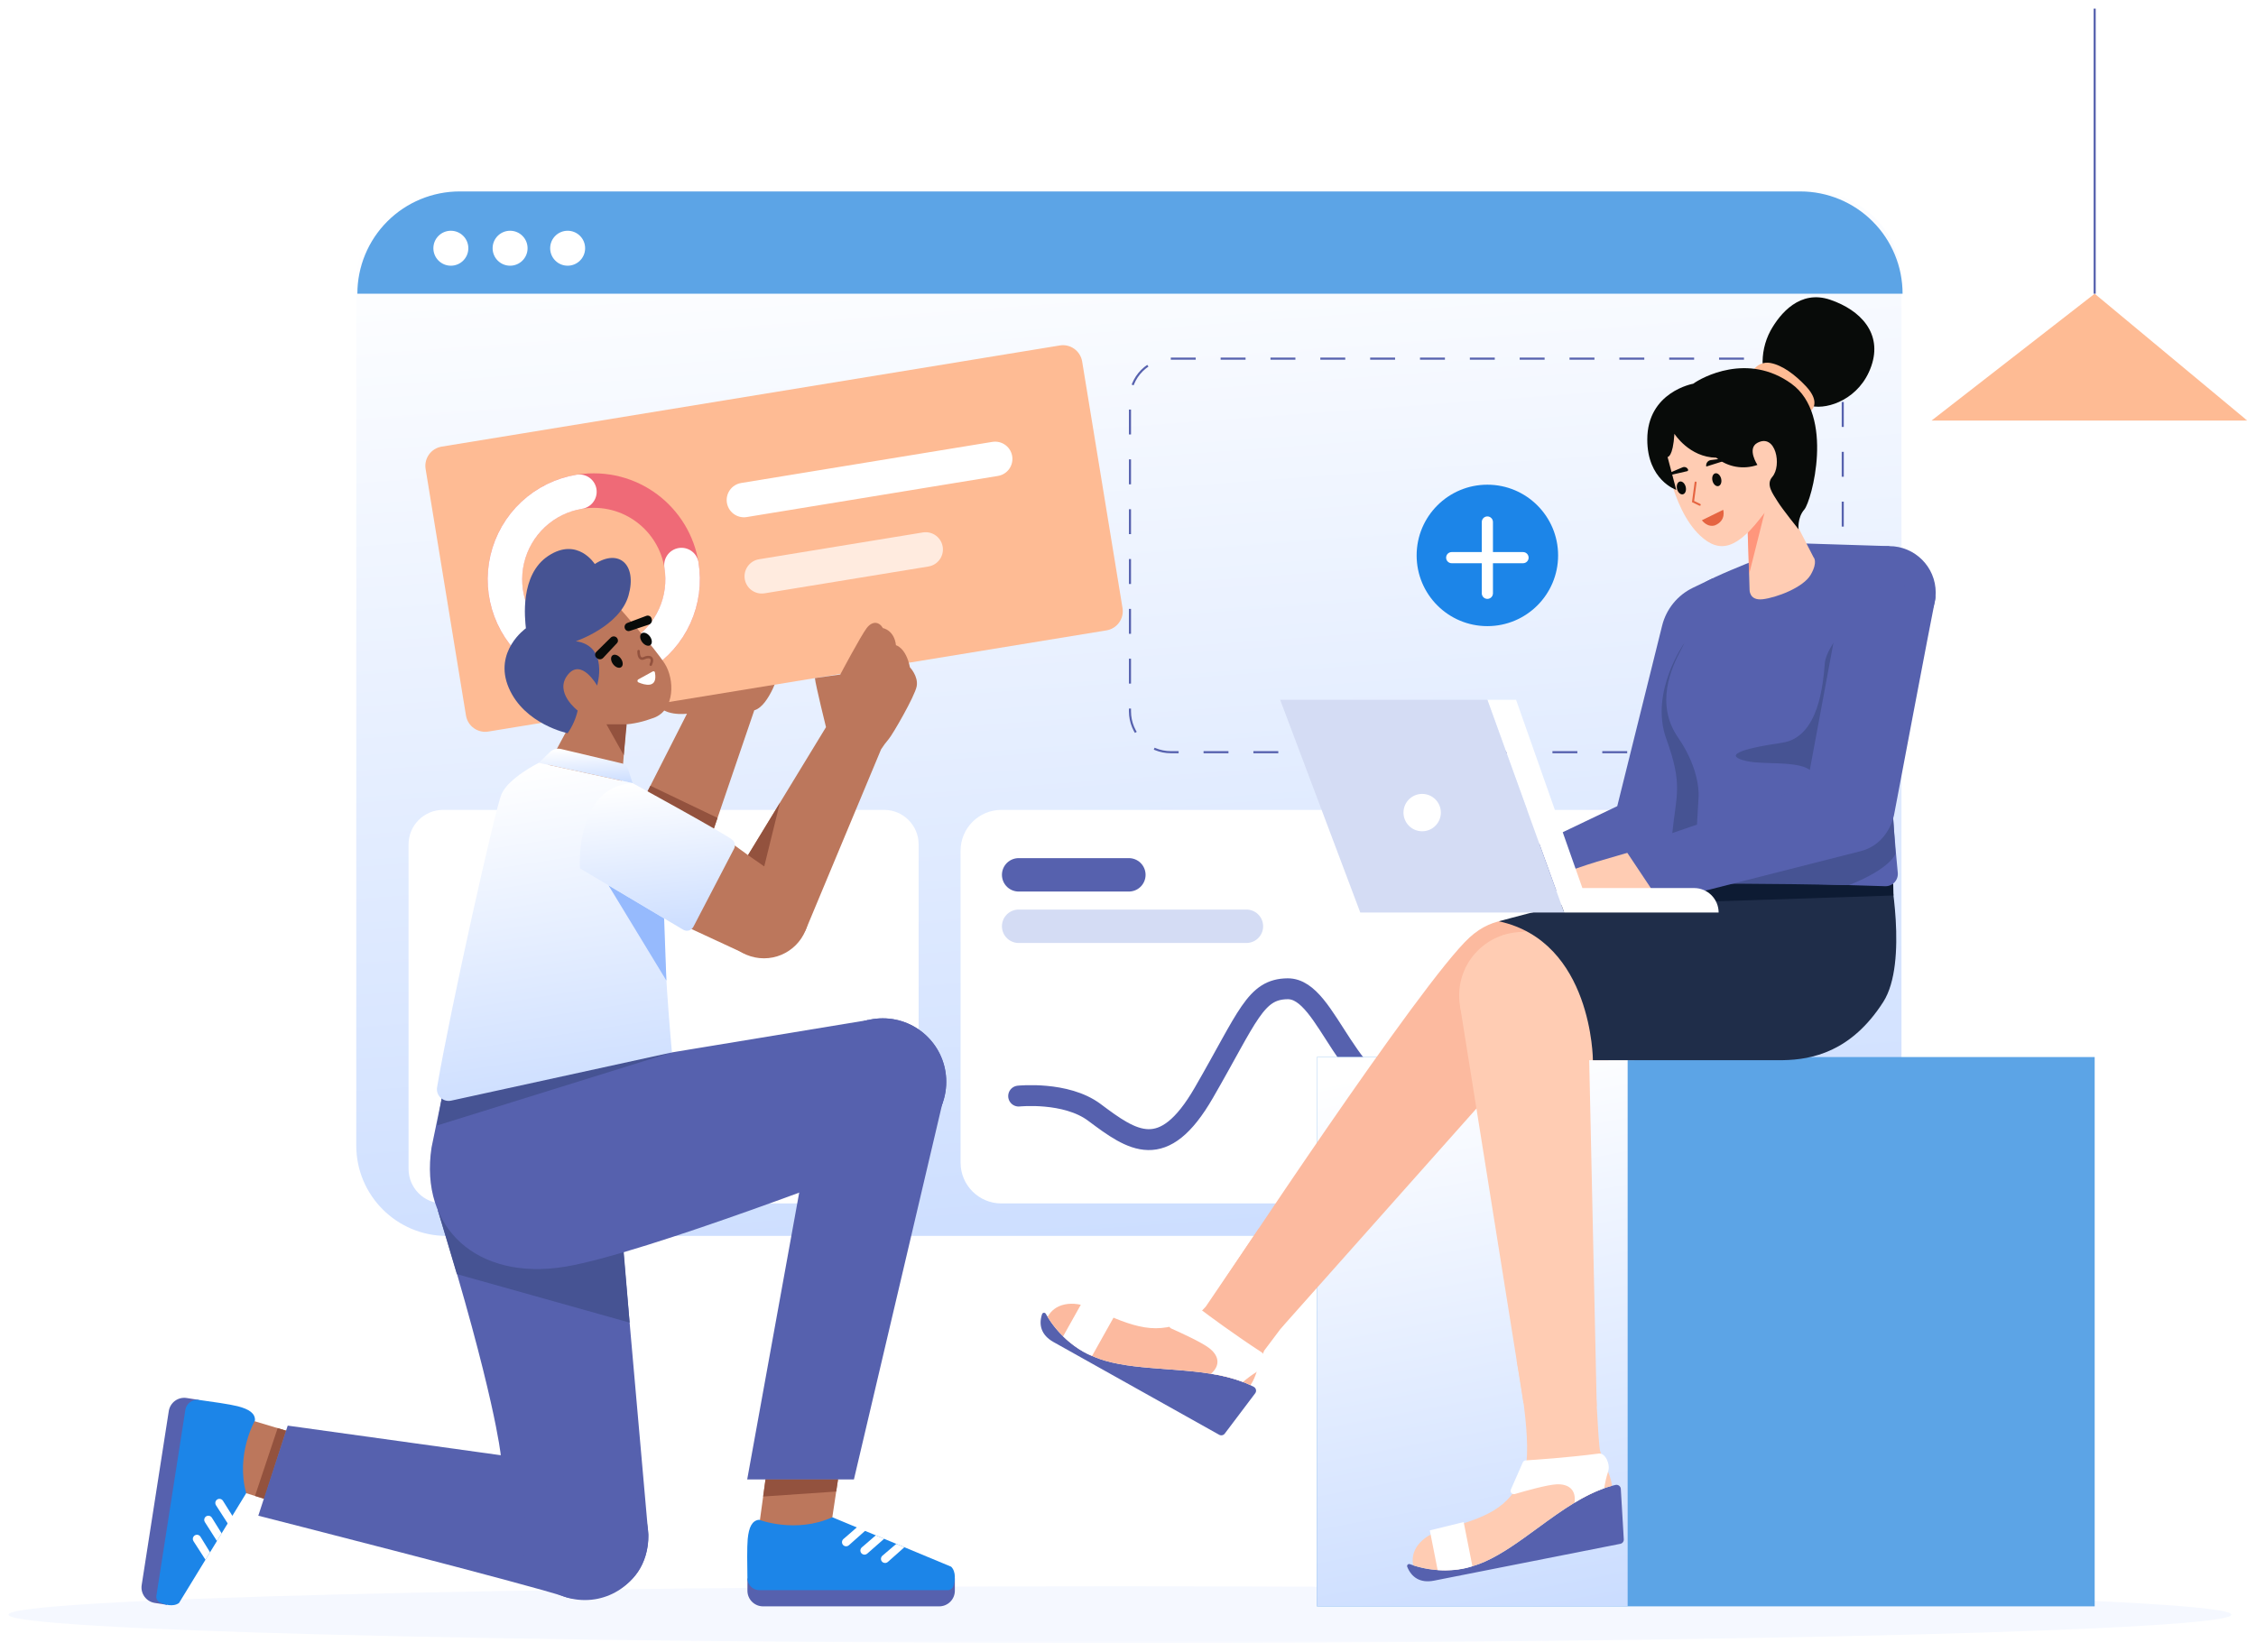 <svg width="1080" height="791" viewBox="0 0 1080 791" fill="none" xmlns="http://www.w3.org/2000/svg">
<g filter="url(#filter0_d_3_110)">
<mask id="mask0_3_110" style="mask-type:luminance" maskUnits="userSpaceOnUse" x="4" y="0" width="1072" height="783">
<path d="M1075.81 0H4V782.7H1075.81V0Z" fill="white"/>
</mask>
<g mask="url(#mask0_3_110)">
<path d="M866.99 87.661H213.842C189.935 87.661 170.553 107.042 170.553 130.95V544.478C170.553 568.386 189.935 587.767 213.842 587.767H866.99C890.9 587.767 910.28 568.386 910.28 544.478V130.95C910.28 107.042 890.9 87.661 866.99 87.661Z" fill="url(#paint0_linear_3_110)"/>
<path d="M220.056 87.661H861.83C874.82 87.661 887.28 92.821 896.46 102.005C905.65 111.189 910.81 123.646 910.81 136.634H171.083C171.083 123.646 176.242 111.189 185.427 102.005C194.611 92.821 207.067 87.661 220.056 87.661Z" fill="#5CA4E6"/>
<path d="M560.489 167.718H862.62C867.8 167.718 872.78 169.777 876.44 173.442C880.11 177.108 882.17 182.079 882.17 187.263V336.611C882.17 341.794 880.11 346.766 876.44 350.431C872.78 354.096 867.8 356.155 862.62 356.155H560.489C555.306 356.155 550.335 354.096 546.669 350.431C543.004 346.766 540.945 341.794 540.945 336.611V187.263C540.945 184.696 541.45 182.155 542.432 179.783C543.415 177.412 544.854 175.257 546.669 173.443C548.484 171.628 550.639 170.188 553.01 169.206C555.381 168.224 557.923 167.718 560.489 167.718Z" stroke="#5661AE" stroke-miterlimit="10" stroke-dasharray="11.93 11.93"/>
<path d="M781.523 383.779H479.391C468.597 383.779 459.847 392.529 459.847 403.324V552.672C459.847 563.466 468.597 572.216 479.391 572.216H781.523C792.317 572.216 801.068 563.466 801.068 552.672V403.324C801.068 392.529 792.317 383.779 781.523 383.779Z" fill="white"/>
<path d="M423.238 383.779H212.118C202.987 383.779 195.585 391.181 195.585 400.313V555.683C195.585 564.814 202.987 572.216 212.118 572.216H423.238C432.369 572.216 439.771 564.814 439.771 555.683V400.313C439.771 391.181 432.369 383.779 423.238 383.779Z" fill="white"/>
<path d="M487.651 520.815C487.651 520.815 510.296 518.43 523.911 528.623C542.172 542.292 556.879 552.844 576.292 519.247C597.559 482.438 600.902 469.582 616.417 469.43C636.331 469.236 644.105 522.316 680.824 526.067C717.542 529.818 742.509 523.816 742.509 523.816" stroke="#5661AE" stroke-width="10" stroke-miterlimit="10" stroke-linecap="round"/>
<path d="M487.651 414.878H540.415" stroke="#5661AE" stroke-width="16" stroke-miterlimit="10" stroke-linecap="round"/>
<path d="M487.651 439.503H596.693" stroke="#D4DCF4" stroke-width="16" stroke-miterlimit="10" stroke-linecap="round"/>
<path d="M215.835 123.223C220.457 123.223 224.204 119.476 224.204 114.855C224.204 110.233 220.457 106.486 215.835 106.486C211.214 106.486 207.467 110.233 207.467 114.855C207.467 119.476 211.214 123.223 215.835 123.223Z" fill="white"/>
<path d="M244.195 123.223C248.817 123.223 252.563 119.476 252.563 114.855C252.563 110.233 248.817 106.486 244.195 106.486C239.573 106.486 235.827 110.233 235.827 114.855C235.827 119.476 239.573 123.223 244.195 123.223Z" fill="white"/>
<path d="M271.746 123.223C276.368 123.223 280.114 119.476 280.114 114.855C280.114 110.233 276.368 106.486 271.746 106.486C267.124 106.486 263.377 110.233 263.377 114.855C263.377 119.476 267.124 123.223 271.746 123.223Z" fill="white"/>
<path d="M712.038 295.798C730.739 295.798 745.9 280.638 745.9 261.937C745.9 243.235 730.739 228.075 712.038 228.075C693.337 228.075 678.176 243.235 678.176 261.937C678.176 280.638 693.337 295.798 712.038 295.798Z" fill="#1C85E8"/>
<path d="M714.711 245.938C714.711 244.462 713.514 243.265 712.038 243.265C710.562 243.265 709.365 244.462 709.365 245.938V280.083C709.365 281.559 710.562 282.756 712.038 282.756C713.514 282.756 714.711 281.559 714.711 280.083V245.938Z" fill="white"/>
<path d="M729.111 265.683C730.587 265.683 731.783 264.486 731.783 263.01C731.783 261.534 730.587 260.337 729.111 260.337H694.966C693.489 260.337 692.293 261.534 692.293 263.01C692.293 264.486 693.489 265.683 694.966 265.683H729.111Z" fill="white"/>
<path d="M536.103 782.7C829.98 782.7 1068.21 776.614 1068.21 769.106C1068.21 761.598 829.98 755.512 536.103 755.512C242.231 755.512 4 761.598 4 769.106C4 776.614 242.231 782.7 536.103 782.7Z" fill="#F5F8FF"/>
<path d="M1002.77 502.123H630.457V765.136H1002.77V502.123Z" fill="#5CA4E6"/>
<path d="M779.191 502.123H630.457V765.136H779.191V502.123Z" fill="url(#paint1_linear_3_110)"/>
<path d="M95.171 666.281L79.892 764.4L74.075 763.494C72.112 763.188 70.351 762.115 69.179 760.511C68.007 758.907 67.52 756.903 67.826 754.94L80.8 671.624C81.106 669.661 82.179 667.9 83.783 666.728C85.387 665.556 87.391 665.069 89.354 665.375L95.171 666.281Z" fill="#5661AE"/>
<path d="M142.924 682.794L119.034 675.646L111.439 708.93L137.576 717.136L142.924 682.794Z" fill="#BC775C"/>
<path d="M126.485 713.654L122.068 712.268L132.919 679.801L136.953 681.008L126.485 713.654Z" fill="#93523E"/>
<path d="M122.063 676.118C122.063 676.118 112.703 692.381 117.861 710.947L85.705 763.516C82.91 765.558 78.663 764.347 76.303 763.091C75.787 762.813 75.37 762.381 75.111 761.855C74.851 761.33 74.761 760.736 74.854 760.157L88.724 671.092C88.954 669.605 89.759 668.268 90.964 667.369C92.17 666.469 93.68 666.079 95.171 666.281C101.135 667.09 110.212 668.397 113.782 669.314C119.3 670.73 122.21 672.737 122.063 676.118Z" fill="#1C85E8"/>
<path d="M111.449 722.112L106.728 714.583C106.555 714.308 106.318 714.079 106.036 713.918C105.755 713.756 105.438 713.666 105.114 713.655C104.789 713.645 104.467 713.714 104.176 713.858C103.885 714.001 103.633 714.214 103.443 714.477C103.211 714.8 103.081 715.185 103.07 715.583C103.06 715.981 103.17 716.372 103.385 716.707L109.279 725.856L111.449 722.112Z" fill="white"/>
<path d="M106.097 730.178L101.422 722.666C101.249 722.391 101.012 722.162 100.731 722.001C100.449 721.839 100.132 721.749 99.808 721.739C99.483 721.728 99.161 721.798 98.87 721.941C98.579 722.084 98.327 722.297 98.138 722.56C97.905 722.883 97.775 723.268 97.765 723.666C97.754 724.064 97.864 724.456 98.079 724.79L103.849 733.854L106.097 730.178Z" fill="white"/>
<path d="M100.55 739.246L95.961 731.788C95.789 731.513 95.551 731.285 95.27 731.123C94.988 730.961 94.671 730.871 94.347 730.861C94.023 730.85 93.701 730.92 93.409 731.063C93.118 731.206 92.867 731.419 92.677 731.682C92.444 732.005 92.314 732.391 92.304 732.788C92.293 733.186 92.403 733.578 92.619 733.912L98.361 742.826L100.55 739.246Z" fill="white"/>
<path d="M357.81 751.758H457.111V757.645C457.111 758.629 456.917 759.603 456.541 760.511C456.165 761.42 455.613 762.246 454.917 762.941C454.222 763.637 453.396 764.189 452.487 764.565C451.579 764.942 450.605 765.135 449.621 765.135H365.3C363.314 765.135 361.409 764.346 360.004 762.941C358.599 761.537 357.81 759.632 357.81 757.645V751.758Z" fill="#5661AE"/>
<path d="M366.779 702.033L363.392 726.737L397.449 729.121L401.535 702.033H366.779Z" fill="#BC775C"/>
<path d="M401.182 704.373L400.31 710.154L365.337 712.55L366.458 704.373H401.182Z" fill="#93523E"/>
<path d="M363.392 723.672C363.392 723.672 380.902 730.419 398.453 722.466L455.344 746.15C457.792 748.597 457.249 752.98 456.37 755.505C456.175 756.058 455.812 756.536 455.333 756.874C454.853 757.211 454.281 757.391 453.694 757.388H363.555C362.051 757.389 360.607 756.8 359.532 755.747C358.458 754.694 357.84 753.262 357.81 751.758C357.692 745.74 357.587 736.571 357.943 732.902C358.494 727.231 360.029 724.047 363.392 723.672Z" fill="#1C85E8"/>
<path d="M410.472 727.083L403.758 732.907C403.513 733.119 403.324 733.389 403.208 733.692C403.091 733.995 403.051 734.322 403.091 734.644C403.13 734.966 403.248 735.274 403.435 735.539C403.621 735.805 403.87 736.021 404.159 736.168C404.514 736.348 404.915 736.417 405.31 736.366C405.704 736.316 406.074 736.147 406.372 735.882L414.505 728.652L410.472 727.083Z" fill="white"/>
<path d="M419.265 731.13L412.562 736.906C412.316 737.118 412.127 737.388 412.011 737.691C411.894 737.994 411.854 738.321 411.894 738.643C411.933 738.965 412.052 739.273 412.238 739.538C412.424 739.804 412.673 740.02 412.963 740.167C413.317 740.347 413.718 740.416 414.113 740.365C414.507 740.314 414.878 740.146 415.175 739.881L423.243 732.786L419.265 731.13Z" fill="white"/>
<path d="M429.079 735.215L422.415 740.898C422.17 741.11 421.981 741.38 421.865 741.683C421.748 741.986 421.708 742.313 421.748 742.635C421.787 742.957 421.905 743.265 422.092 743.531C422.278 743.796 422.527 744.012 422.816 744.159C423.171 744.339 423.572 744.408 423.967 744.357C424.361 744.307 424.731 744.138 425.029 743.873L432.953 736.828L429.079 735.215Z" fill="white"/>
<path d="M308.289 378.257L328.869 337.737C328.869 337.737 316.34 339.374 314.157 331.598C311.973 323.821 373.367 316.863 373.367 316.863C373.367 316.863 368.455 334.054 361.088 336.1L340.828 395.447L308.289 378.257Z" fill="#BC775C"/>
<path d="M311.355 372.221L343.501 387.62L340.828 395.447L309.589 375.699L311.355 372.221Z" fill="#93523E"/>
<path d="M507.356 161.407L211.439 209.849C206.362 210.68 202.919 215.47 203.751 220.548L223.074 338.586C223.905 343.663 228.695 347.106 233.773 346.275L529.689 297.832C534.767 297.001 538.209 292.211 537.378 287.133L518.055 169.095C517.224 164.018 512.434 160.575 507.356 161.407Z" fill="#FEBB94"/>
<path d="M356.14 235.417L476.403 215.729" stroke="white" stroke-width="16.521" stroke-miterlimit="10" stroke-linecap="round"/>
<path opacity="0.7" d="M364.684 271.933L443.135 259.09" stroke="white" stroke-width="16.521" stroke-miterlimit="10" stroke-linecap="round"/>
<path d="M284.252 315.958C307.743 315.958 326.786 296.915 326.786 273.425C326.786 249.934 307.743 230.891 284.252 230.891C260.762 230.891 241.719 249.934 241.719 273.425C241.719 296.915 260.762 315.958 284.252 315.958Z" stroke="#EF6A77" stroke-width="16.521" stroke-miterlimit="10"/>
<path d="M326.227 266.553C327.586 274.855 326.453 283.373 322.971 291.031C319.489 298.689 313.814 305.142 306.664 309.575C299.514 314.007 291.21 316.22 282.803 315.934C274.395 315.647 266.262 312.874 259.431 307.964C252.599 303.055 247.377 296.23 244.425 288.353C241.472 280.476 240.922 271.9 242.843 263.71C244.764 255.52 249.071 248.084 255.219 242.341C261.367 236.599 269.079 232.809 277.381 231.45" stroke="white" stroke-width="16.521" stroke-miterlimit="10" stroke-linecap="round"/>
<path d="M298.112 591.926L310.387 730.86C310.387 760.642 280 764.03 270.272 760.52C256.551 755.569 123.655 721.737 123.655 721.737L137.739 678.601L239.737 692.778C239.737 692.778 236.948 663.833 209.596 575.448L298.112 591.926Z" fill="#5661AE"/>
<path d="M218.709 606.062L301.412 629.283L296.762 573.494L209.596 575.448L218.709 606.062Z" fill="#465393"/>
<path d="M296.911 287.531C296.911 287.531 313.289 306.123 318.158 313.648C323.028 321.173 323.202 335.932 313.021 339.694C302.841 343.457 294.513 344.089 279.648 341.313C268.083 339.153 253.089 320.066 257.516 310.328C261.942 300.59 282.525 282.884 296.911 287.531Z" fill="#BC775C"/>
<path d="M300.01 339.542L297.575 370.97L261.942 363.224L277.878 333.567L300.01 339.542Z" fill="#BC775C"/>
<path d="M300.01 342.812H290.322L298.61 357.611" fill="#93523E"/>
<path d="M257.959 361.232L263.273 356.084C263.963 355.415 264.81 354.931 265.736 354.677C266.662 354.422 267.637 354.404 268.572 354.626L297.709 361.526C298.411 361.692 299.057 362.038 299.586 362.528C300.114 363.019 300.506 363.638 300.724 364.325L302.83 370.97L257.959 361.232Z" fill="url(#paint2_linear_3_110)"/>
<path d="M211.81 520.13L206.594 545.399C200.722 583.947 228.359 609.445 270.598 602.496C308.32 596.29 420.059 552.967 420.059 552.967L415.606 484.402L321.669 499.9C321.669 499.9 237.235 484.257 211.81 520.13Z" fill="#5661AE"/>
<path d="M422.603 544.363C439.386 544.363 452.991 530.758 452.991 513.976C452.991 497.193 439.386 483.588 422.603 483.588C405.821 483.588 392.216 497.193 392.216 513.976C392.216 530.758 405.821 544.363 422.603 544.363Z" fill="#5661AE"/>
<path d="M422.603 544.363C439.386 544.363 452.991 530.758 452.991 513.976C452.991 497.193 439.386 483.588 422.603 483.588C405.821 483.588 392.216 497.193 392.216 513.976C392.216 530.758 405.821 544.363 422.603 544.363Z" fill="#5661AE"/>
<path d="M280 762.12C296.783 762.12 310.387 748.515 310.387 731.733C310.387 714.95 296.783 701.345 280 701.345C263.218 701.345 249.613 714.95 249.613 731.733C249.613 748.515 263.218 762.12 280 762.12Z" fill="#5661AE"/>
<path d="M451.508 522.757L408.79 704.373H357.699L392.216 513.976L451.508 522.757Z" fill="#5661AE"/>
<path d="M321.669 499.901L209.157 534.916L211.81 520.13L321.669 499.901Z" fill="#465393"/>
<path d="M346.917 397.306L358.096 405.439L395.425 344.167C395.425 344.167 390.455 324.098 390.113 320.681L402.259 318.949C402.259 318.949 412.096 300.408 414.901 296.74C417.705 293.073 420.941 293.72 422.667 296.74C422.667 296.74 428.06 297.603 428.923 304.938C428.923 304.938 433.669 306.017 435.61 315.508C435.61 315.508 439.709 319.823 438.846 324.569C437.983 329.315 427.197 347.915 425.471 349.833C424.142 351.397 422.917 353.046 421.804 354.77L385.851 440.923C385.851 440.923 377.066 459.767 356.478 452.62L330.954 440.791C319.238 433.2 346.917 397.306 346.917 397.306Z" fill="#BC775C"/>
<path d="M365.732 454.848C377.599 454.848 387.22 445.227 387.22 433.36C387.22 421.492 377.599 411.871 365.732 411.871C353.864 411.871 344.243 421.492 344.243 433.36C344.243 445.227 353.864 454.848 365.732 454.848Z" fill="#BC775C"/>
<path d="M275.664 303.024C275.664 303.024 296.69 295.942 300.895 281.113C305.1 266.284 296.248 258.538 284.739 266.063C284.739 266.063 276.55 253.005 262.606 262.079C248.663 271.154 251.319 292.622 251.762 296.827C251.762 296.827 236.048 307.893 243.573 325.378C251.098 342.862 271.746 347.067 271.746 347.067C274.025 343.792 275.656 340.111 276.55 336.223C276.55 336.223 265.171 327.591 271.746 319.181C278.32 310.77 285.845 324.271 285.845 324.271C285.845 324.271 291.6 305.237 275.664 303.024Z" fill="#465393"/>
<path d="M257.959 361.232C257.959 361.232 243.362 368.49 240.056 376.306C237 383.528 215.748 478.386 209.24 516.571C209.084 517.477 209.154 518.407 209.442 519.279C209.73 520.152 210.229 520.94 210.893 521.575C211.557 522.21 212.367 522.672 213.252 522.92C214.136 523.169 215.068 523.196 215.966 523L321.669 499.9C321.669 499.9 316.499 444.346 318.311 428.042C320.122 411.738 302.83 370.97 302.83 370.97L257.959 361.232Z" fill="url(#paint3_linear_3_110)"/>
<path d="M317.936 435.729L291.287 419.892L319.016 465.507L317.936 435.729Z" fill="#96BAFD"/>
<path d="M358.096 405.438L365.856 410.847L373.367 380.373L358.096 405.438Z" fill="#93523E"/>
<path d="M302.83 370.97C302.83 370.97 345.245 394.157 350.395 397.959C351.063 398.452 351.532 399.167 351.719 399.975C351.906 400.784 351.798 401.632 351.414 402.368L331.933 439.771C331.715 440.191 331.413 440.562 331.045 440.861C330.678 441.16 330.254 441.382 329.799 441.511C329.343 441.641 328.866 441.676 328.396 441.615C327.927 441.554 327.475 441.397 327.067 441.155L277.629 411.775C277.629 411.775 274.999 372.667 302.83 370.97Z" fill="url(#paint4_linear_3_110)"/>
<path d="M297.419 315.42C298.435 314.661 298.32 312.788 297.162 311.237C296.003 309.685 294.24 309.043 293.224 309.802C292.207 310.561 292.323 312.434 293.481 313.985C294.639 315.536 296.402 316.179 297.419 315.42Z" fill="#080B09"/>
<path d="M311.357 304.873C312.373 304.114 312.258 302.241 311.1 300.69C309.941 299.138 308.178 298.496 307.162 299.255C306.145 300.014 306.261 301.887 307.419 303.438C308.577 304.989 310.34 305.632 311.357 304.873Z" fill="#080B09"/>
<path d="M305.714 307.762C305.714 307.762 305.473 312.35 308.284 311.142C310.929 309.896 313.189 310.754 311.532 314.236" stroke="#93523E" stroke-width="1.209" stroke-linecap="round" stroke-linejoin="round"/>
<path d="M312.461 317.51C310.865 318.379 307.672 320.115 305.565 321.306C305.438 321.377 305.332 321.48 305.26 321.606C305.188 321.733 305.151 321.876 305.155 322.021C305.158 322.167 305.202 322.308 305.28 322.431C305.358 322.553 305.469 322.652 305.599 322.716C308.554 323.992 314.882 325.85 313.554 318.106C313.553 317.979 313.518 317.855 313.453 317.746C313.387 317.637 313.294 317.548 313.183 317.487C313.071 317.427 312.946 317.397 312.819 317.401C312.692 317.405 312.569 317.443 312.461 317.51Z" fill="white"/>
<path d="M285.432 310.834L285.728 311.076C286.129 311.466 286.668 311.682 287.227 311.676C287.786 311.67 288.321 311.443 288.713 311.045L295.283 304.022C295.615 303.695 295.812 303.256 295.835 302.791C295.858 302.325 295.706 301.868 295.408 301.51C295.236 301.282 295.018 301.093 294.768 300.956C294.517 300.818 294.24 300.736 293.956 300.713C293.671 300.691 293.385 300.729 293.116 300.825C292.847 300.922 292.601 301.074 292.396 301.272L285.53 308.053C285.337 308.227 285.181 308.438 285.071 308.673C284.961 308.908 284.9 309.163 284.891 309.423C284.881 309.682 284.925 309.941 285.018 310.184C285.111 310.426 285.251 310.647 285.432 310.834Z" fill="#080B09"/>
<path d="M309.309 290.905L300.274 294.295C300.008 294.399 299.767 294.558 299.567 294.761C299.367 294.965 299.212 295.209 299.113 295.477C299.014 295.745 298.973 296.031 298.993 296.316C299.013 296.601 299.093 296.878 299.228 297.13C299.428 297.55 299.779 297.88 300.211 298.054C300.643 298.228 301.125 298.233 301.561 298.069L310.691 295.049C311.217 294.86 311.647 294.47 311.887 293.964C312.126 293.459 312.157 292.879 311.971 292.352L311.875 291.982C311.781 291.739 311.639 291.519 311.458 291.333C311.277 291.147 311.06 290.999 310.821 290.899C310.581 290.798 310.324 290.747 310.064 290.748C309.805 290.749 309.548 290.803 309.309 290.905Z" fill="#080B09"/>
<path d="M1002.77 136.634L924.67 197.372H1075.81L1002.77 136.634Z" fill="#FEBB94"/>
<path d="M755.491 448.565C755.491 448.565 726.851 423.564 703.566 444.81C680.28 466.055 584.074 611.949 584.074 611.949L613.172 632.072L722.302 509.344L741.298 539.92L755.491 448.565Z" fill="#FCBA9F"/>
<path fill-rule="evenodd" clip-rule="evenodd" d="M736.006 727.723C748.002 718.957 760.367 709.921 773.388 707.003C773.681 706.936 773.985 706.934 774.28 706.996C774.574 707.058 774.851 707.184 775.092 707.364C775.333 707.544 775.532 707.774 775.675 708.039C775.818 708.304 775.902 708.596 775.92 708.896L777.347 733.054C777.376 733.552 777.225 734.043 776.92 734.437C776.615 734.832 776.178 735.102 775.689 735.198L686.492 752.828C679.915 754.128 675.697 751.268 673.674 746.189C673.608 746.014 673.594 745.823 673.633 745.64C673.672 745.457 673.764 745.289 673.896 745.156C674.029 745.024 674.197 744.932 674.38 744.893C674.563 744.853 674.754 744.867 674.929 744.933C686.646 749.237 699.582 748.786 710.97 743.674C719.198 740.006 727.509 733.932 736.006 727.723Z" fill="#5661AE"/>
<path fill-rule="evenodd" clip-rule="evenodd" d="M763.379 648.577C763.379 648.577 765.068 686.705 765.958 690.584C766.57 692.704 767.338 694.776 768.254 696.783C769.783 700.427 771.486 704.488 771.642 707.439C759.261 710.737 747.465 719.355 736.007 727.727C727.51 733.935 719.2 740.006 710.971 743.674C700.133 748.538 687.871 749.193 676.576 745.51C675.025 738.919 679.527 731.623 690.884 728.336C711.24 722.445 722.364 718.711 729.462 701.685C734.506 689.586 726.058 647.465 726.058 647.465L763.379 648.577Z" fill="#FFCCB3"/>
<path fill-rule="evenodd" clip-rule="evenodd" d="M730.353 695.248C734.356 695.002 750.26 693.955 765.486 691.964C768.445 691.578 771.086 697.135 769.822 700.67C768.995 703.251 768.377 705.895 767.975 708.576C763.007 710.392 758.241 712.717 753.751 715.514C754.672 709.215 750.83 706.426 745.122 706.713C740.613 706.94 730.428 709.804 725.177 711.359C724.888 711.444 724.581 711.444 724.293 711.361C724.004 711.277 723.745 711.112 723.546 710.886C723.348 710.66 723.218 710.382 723.173 710.084C723.128 709.787 723.168 709.483 723.29 709.208L729.008 696.189C729.124 695.923 729.311 695.695 729.548 695.529C729.786 695.363 730.064 695.266 730.353 695.248Z" fill="white"/>
<path fill-rule="evenodd" clip-rule="evenodd" d="M688.236 747.758C698.598 748.569 704.866 745.875 704.866 745.875L700.696 724.78L684.483 728.769L688.236 747.758Z" fill="white"/>
<path fill-rule="evenodd" clip-rule="evenodd" d="M558.3 651.563C573.116 652.667 588.388 653.806 600.193 660.027C600.46 660.166 600.693 660.362 600.877 660.6C601.061 660.838 601.19 661.113 601.257 661.407C601.324 661.7 601.326 662.004 601.263 662.298C601.2 662.593 601.074 662.87 600.894 663.11L586.316 682.427C586.016 682.825 585.582 683.1 585.094 683.203C584.607 683.305 584.098 683.228 583.664 682.984L504.327 638.571C498.477 635.296 497.12 630.383 498.873 625.205C498.936 625.029 499.049 624.875 499.198 624.761C499.347 624.647 499.525 624.578 499.712 624.563C499.899 624.548 500.086 624.587 500.251 624.676C500.416 624.764 500.552 624.899 500.643 625.063C506.772 635.937 516.913 643.981 528.897 647.473C537.54 650.016 547.805 650.781 558.3 651.563Z" fill="#5661AE"/>
<path fill-rule="evenodd" clip-rule="evenodd" d="M630.457 609.057L605.183 642.709C604.275 644.72 603.516 646.795 602.912 648.918C601.713 652.684 600.376 656.879 598.582 659.227C587.017 653.71 572.449 652.623 558.298 651.566C547.804 650.783 537.541 650.017 528.898 647.474C517.493 644.149 507.734 636.697 501.523 626.57C504.615 620.547 512.774 617.911 523.551 622.773C542.868 631.487 553.758 635.857 570.2 627.497C572.85 625.937 575.225 623.951 577.229 621.62L602.765 584.012L630.457 609.057Z" fill="#FCBA9F"/>
<path fill-rule="evenodd" clip-rule="evenodd" d="M575.053 623.175C578.26 625.583 591.046 635.097 603.929 643.454C606.432 645.079 604.839 651.022 601.585 652.894C599.282 654.322 597.097 655.934 595.053 657.715C590.094 655.876 584.957 654.556 579.726 653.774C584.511 649.576 583.395 644.961 578.862 641.479C575.283 638.728 565.672 634.304 560.666 632.083C560.391 631.961 560.157 631.762 559.992 631.511C559.826 631.26 559.736 630.967 559.731 630.666C559.727 630.365 559.809 630.069 559.967 629.813C560.125 629.558 560.353 629.352 560.625 629.222L573.419 623.018C573.679 622.891 573.97 622.839 574.258 622.866C574.546 622.894 574.821 623.001 575.053 623.175Z" fill="white"/>
<path fill-rule="evenodd" clip-rule="evenodd" d="M508.942 635.842C516.305 643.178 522.823 645.191 522.823 645.191L533.327 626.427L518.397 618.952L508.942 635.842Z" fill="white"/>
<path d="M794.766 430.425L719.25 443.841L734.114 503.618H782.486C782.486 503.618 805.48 454.195 794.766 430.425Z" fill="#FFCCB3"/>
<path d="M728.929 503.033C745.711 503.033 759.316 489.429 759.316 472.646C759.316 455.864 745.711 442.259 728.929 442.259C712.146 442.259 698.541 455.864 698.541 472.646C698.541 489.429 712.146 503.033 728.929 503.033Z" fill="#FFCCB3"/>
<path d="M698.918 477.434L729.325 667.826L764.397 669.29L760.302 481.087L698.918 477.434Z" fill="#FFCCB3"/>
<path d="M746.553 435.662C746.553 435.662 758.191 439.246 762.995 458.228C767.799 477.209 762.557 503.618 762.557 503.618H770.041C770.041 503.618 796.725 472.282 777.093 432.345L746.553 435.662Z" fill="#FF967C"/>
<path d="M819.978 272.847L810.473 277.407C806.828 279.156 803.615 281.688 801.062 284.822C798.509 287.957 796.679 291.616 795.704 295.539L774.217 381.995L725.775 405.157L736.819 422.698L828.41 419.45L819.978 272.847Z" fill="#5661AE"/>
<path d="M806.29 303.97C806.29 303.97 789.611 327.403 797.682 349.721C805.753 372.04 802.458 376.178 800.439 395.951C798.421 415.723 805.012 411.125 805.012 411.125L828.41 400.089C828.41 400.089 838.17 306.56 806.29 303.97Z" fill="#465393"/>
<path d="M904.42 411.589C904.42 411.589 913.67 456.845 901.55 475.757C886.21 499.695 867.45 503.361 853.58 503.618H762.557C762.557 503.618 762.389 446.831 717.547 437.129C717.547 437.129 865.13 396.026 904.42 411.589Z" fill="#1F2D49"/>
<path d="M906.46 424.767L809.994 427.943L811.02 421.205L829.82 419.032H906.32L906.46 424.767Z" fill="#0D1B33"/>
<path d="M781.697 403.562C781.697 403.562 769.896 406.993 764.595 408.552C759.294 410.111 748.812 413.854 748.812 413.854L756.487 424.768L791.269 422.698L781.697 403.562Z" fill="#FFCCB3"/>
<path d="M838.88 264.776C838.88 264.776 819.075 272.614 816.05 275.033C813.026 277.453 810.154 297.199 805.012 306.575C799.871 315.951 792.349 333.256 803.335 349.151C814.321 365.047 813.153 377.669 813.153 377.669L810.815 417.543L902.46 420.331C903.29 420.357 904.12 420.206 904.89 419.887C905.66 419.569 906.36 419.091 906.93 418.484C907.5 417.877 907.94 417.155 908.21 416.367C908.48 415.579 908.58 414.742 908.51 413.911C907.46 402.285 905.69 384.917 905.31 366.405C904.8 341.317 904.42 257.488 904.42 257.488L863.17 256.194C854.87 257.626 838.88 264.776 838.88 264.776Z" fill="#5661AE"/>
<path d="M904.42 301.995C916.71 301.995 926.67 292.032 926.67 279.742C926.67 267.452 916.71 257.488 904.42 257.488C892.13 257.488 882.17 267.452 882.17 279.742C882.17 292.032 892.13 301.995 904.42 301.995Z" fill="#5661AE"/>
<path d="M907.42 404.717C907.42 404.717 905.52 411.674 885.17 419.805C885.17 419.805 837.46 418.768 813.757 419.266C790.054 419.765 816.298 413.512 829.53 406.915C842.76 400.318 905.92 381.995 905.92 381.995L907.42 404.717Z" fill="#465393"/>
<path d="M888.19 291.756C888.19 291.756 874.39 304.336 873.58 313.67C872.76 323.004 870.89 349.03 853.16 351.626C831.42 354.808 825.73 357.906 835.81 360.341C845.88 362.776 868.75 358.83 868.75 369.269C868.75 376.697 877.63 382.255 882.1 378.197C886.56 374.139 922.12 312.453 888.19 291.756Z" fill="#465393"/>
<path d="M926.43 282.998C924.56 291.928 906.76 386.008 906.76 386.008C906.76 386.008 904.42 400.082 890.67 403.562L794.766 427.943L777.891 402.63L864.87 372.884L882.17 279.742C882.17 279.742 928.93 271.085 926.43 282.998Z" fill="#5661AE"/>
<path d="M836.65 247.45L837.56 278.323C837.56 278.323 837.32 283.649 843.78 282.931C850.25 282.213 863.26 277.379 866.85 271.154C870.44 264.928 868.17 262.793 868.17 262.793L848.44 224.332L836.65 247.45Z" fill="#FFCCB3"/>
<path d="M836.65 251.038L844.73 241.459L837.34 270.929L836.65 251.038Z" fill="#FF967C"/>
<path d="M843.85 171.35C843.5 165.46 844.78 159.587 847.56 154.38C852.16 146.072 861.7 134.582 876.2 139.532C890.69 144.481 901.3 155.618 895.82 171.35C890.34 187.083 875.12 192.117 867.36 190.441C859.6 188.765 843.85 171.35 843.85 171.35Z" fill="#080B09"/>
<path d="M839.18 173.538C840.02 172.13 841.26 171.015 842.76 170.345C844.25 169.675 845.91 169.483 847.52 169.796C853.26 170.852 859.29 175.381 864.43 180.814C869.56 186.248 869.39 190.192 867.06 192.597C864.73 195.003 839.18 173.538 839.18 173.538Z" fill="#FEBB94"/>
<path d="M712.038 331.055L748.812 432.935H822.75C822.75 429.824 821.51 426.84 819.314 424.641C817.115 422.441 814.131 421.205 811.02 421.205H757.529L725.775 331.055H712.038Z" fill="white"/>
<path d="M712.038 331.055H612.836L651.201 432.935H748.812L712.038 331.055Z" fill="#D4DCF4"/>
<path d="M680.824 394.022C685.765 394.022 689.77 390.016 689.77 385.075C689.77 380.135 685.765 376.129 680.824 376.129C675.883 376.129 671.878 380.135 671.878 385.075C671.878 390.016 675.883 394.022 680.824 394.022Z" fill="white"/>
<path d="M796.496 209.488C796.496 209.488 799.555 239.038 813.932 252.493C823.31 261.267 831.91 259.02 844.73 241.459C856.48 225.357 857.51 217.527 857.51 217.527L845.09 189.575C845.09 189.575 795.035 182.451 796.496 209.488Z" fill="#FFCCB3"/>
<path d="M801.584 203.703C801.584 203.703 808.658 214.963 821.61 215.145C824.33 217.366 827.56 218.852 831.01 219.459C834.47 220.066 838.02 219.775 841.32 218.612C841.32 218.612 836.16 210.775 841.32 208.028C850.1 203.364 853.12 218.916 848.44 224.332C845.26 228.013 848.62 232.299 850.99 236.131C853.37 239.964 861.03 249.453 861.03 249.453C861.03 249.453 860.3 243.978 863.77 239.964C867.24 235.949 878.48 194.847 857.59 179.727C836.7 164.608 814.708 176.703 810.585 179.727C810.585 179.727 788.632 183.561 788.593 206.392C788.56 225.91 802.451 230.553 802.451 230.553L798.305 214.799C798.305 214.799 800.869 215.073 801.584 203.703Z" fill="#080B09"/>
<path d="M824.93 240.101C824.93 240.101 826.55 245.166 821.05 247.519C817.333 248.741 814.737 245.102 814.737 245.102L824.93 240.101Z" fill="#E56441"/>
<path d="M805.67 232.673C806.814 232.391 807.404 230.795 806.987 229.109C806.571 227.423 805.307 226.286 804.163 226.568C803.019 226.851 802.429 228.446 802.845 230.132C803.261 231.818 804.526 232.955 805.67 232.673Z" fill="#080B09"/>
<path d="M822.63 228.742C823.77 228.46 824.36 226.865 823.95 225.179C823.53 223.493 822.27 222.355 821.12 222.638C819.978 222.92 819.388 224.516 819.805 226.201C820.22 227.887 821.49 229.025 822.63 228.742Z" fill="#080B09"/>
<path d="M799.09 223.583L807.721 221.602C807.865 221.556 807.987 221.459 808.065 221.33C808.143 221.201 808.172 221.048 808.146 220.899C808.05 220.645 807.903 220.413 807.715 220.218C807.527 220.022 807.302 219.866 807.052 219.76C806.802 219.654 806.534 219.6 806.262 219.601C805.991 219.601 805.723 219.657 805.473 219.764L798.705 222.631C798.142 222.77 798.385 223.757 799.09 223.583Z" fill="#080B09"/>
<path d="M828.07 215.858L816.829 219.38C816.754 219.029 816.753 218.667 816.827 218.315C816.9 217.964 817.047 217.632 817.257 217.341C817.466 217.05 817.735 216.806 818.045 216.624C818.355 216.443 818.699 216.329 819.056 216.289L828.04 215.118C828.32 215.049 828.49 215.753 828.07 215.858Z" fill="#080B09"/>
<path d="M811.723 227.036L810.504 236.137L813.718 237.689" stroke="#E56441" stroke-width="0.947" stroke-linecap="round"/>
<path d="M1002.77 136.634V0" stroke="#5661AE" stroke-miterlimit="10"/>
</g>
</g>
<defs>
<filter id="filter0_d_3_110" x="0" y="0" width="1079.81" height="790.7" filterUnits="userSpaceOnUse" color-interpolation-filters="sRGB">
<feFlood flood-opacity="0" result="BackgroundImageFix"/>
<feColorMatrix in="SourceAlpha" type="matrix" values="0 0 0 0 0 0 0 0 0 0 0 0 0 0 0 0 0 0 127 0" result="hardAlpha"/>
<feOffset dy="4"/>
<feGaussianBlur stdDeviation="2"/>
<feComposite in2="hardAlpha" operator="out"/>
<feColorMatrix type="matrix" values="0 0 0 0 0 0 0 0 0 0 0 0 0 0 0 0 0 0 0.25 0"/>
<feBlend mode="normal" in2="BackgroundImageFix" result="effect1_dropShadow_3_110"/>
<feBlend mode="normal" in="SourceGraphic" in2="effect1_dropShadow_3_110" result="shape"/>
</filter>
<linearGradient id="paint0_linear_3_110" x1="522" y1="86.473" x2="600.214" y2="1153.53" gradientUnits="userSpaceOnUse">
<stop stop-color="white"/>
<stop offset="1" stop-color="#94B9FF"/>
</linearGradient>
<linearGradient id="paint1_linear_3_110" x1="701.121" y1="501.498" x2="805.455" y2="1045.69" gradientUnits="userSpaceOnUse">
<stop stop-color="white"/>
<stop offset="1" stop-color="#94B9FF"/>
</linearGradient>
<linearGradient id="paint2_linear_3_110" x1="279.277" y1="354.433" x2="280.686" y2="389.768" gradientUnits="userSpaceOnUse">
<stop stop-color="white"/>
<stop offset="1" stop-color="#94B9FF"/>
</linearGradient>
<linearGradient id="paint3_linear_3_110" x1="262.613" y1="360.847" x2="315.506" y2="699.887" gradientUnits="userSpaceOnUse">
<stop stop-color="white"/>
<stop offset="1" stop-color="#94B9FF"/>
</linearGradient>
<linearGradient id="paint4_linear_3_110" x1="312.837" y1="370.802" x2="328.319" y2="520.809" gradientUnits="userSpaceOnUse">
<stop stop-color="white"/>
<stop offset="1" stop-color="#94B9FF"/>
</linearGradient>
</defs>
</svg>
